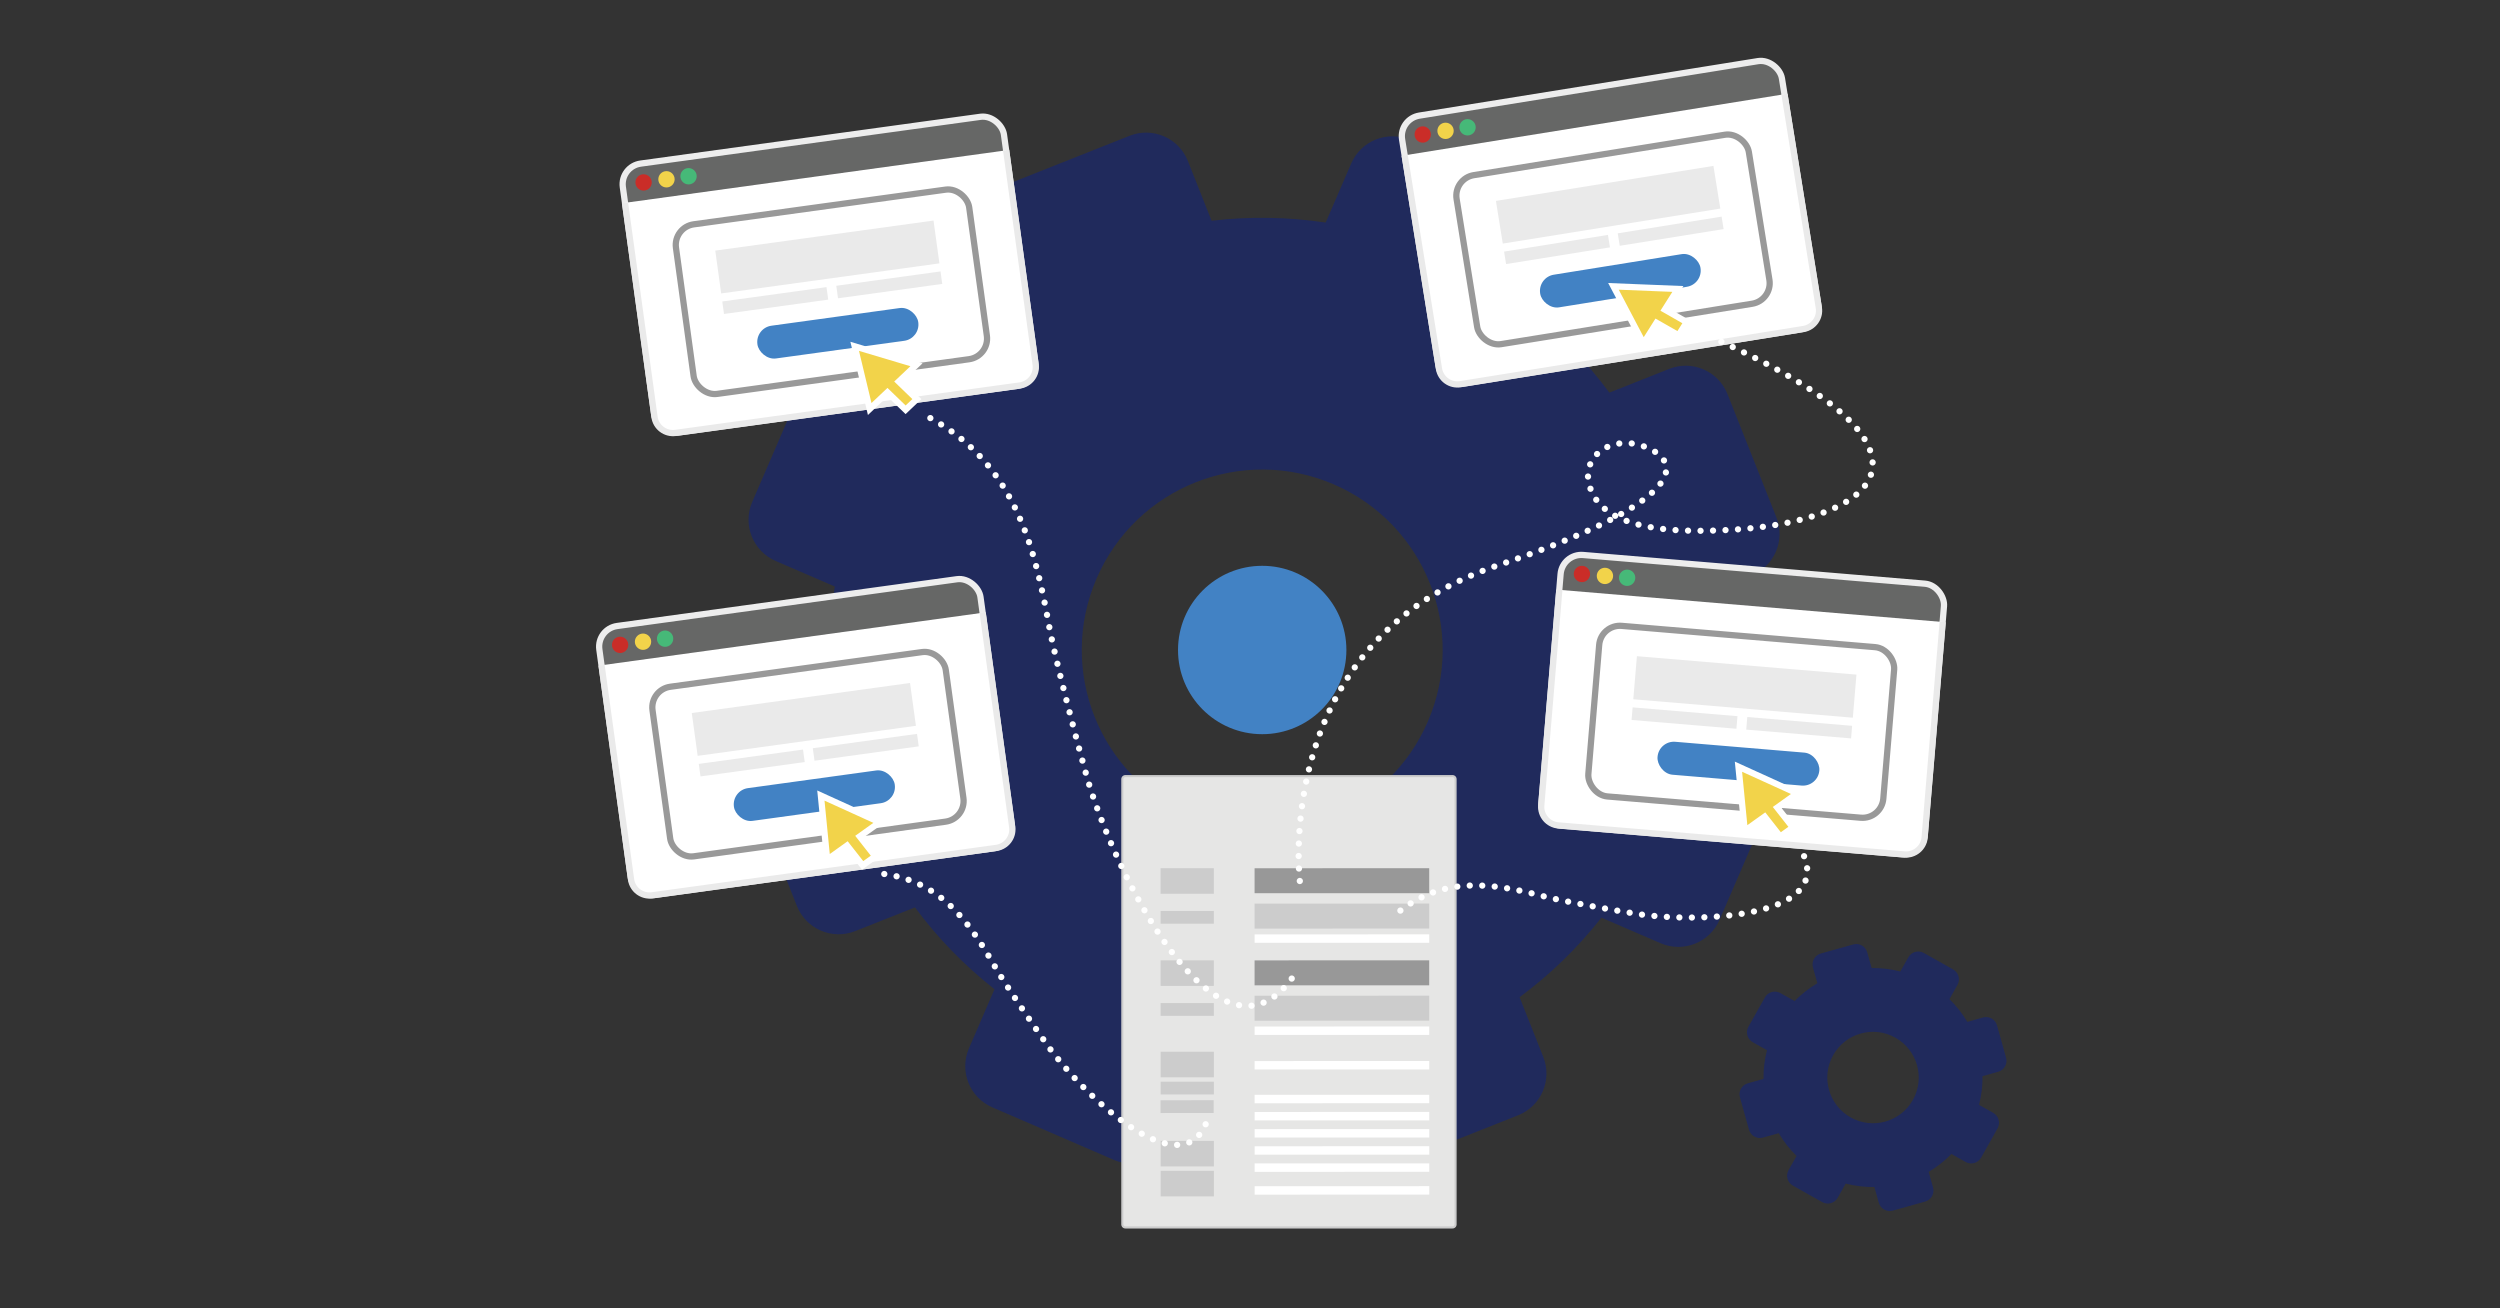 <?xml version="1.0" encoding="UTF-8"?><svg id="Layer_1" xmlns="http://www.w3.org/2000/svg" viewBox="0 0 1200 628"><rect x="0" y="0" width="1200" height="628" fill="#333333" stroke="none"/><defs><style>.cls-1{fill:#eaeaea;}.cls-2{fill:#e6e6e5;}.cls-3,.cls-4{fill:#f2d34a;}.cls-5,.cls-6{fill:#ccc;}.cls-7{fill:#ca2d28;}.cls-8{fill:#4282c4;}.cls-9{fill:#46b978;}.cls-10{fill:none;stroke-dasharray:0 0 0 0 0 0 0 6 0 0 0 0;stroke-linecap:round;}.cls-10,.cls-11,.cls-4,.cls-12,.cls-13{stroke-miterlimit:10;stroke-width:3px;}.cls-10,.cls-4{stroke:#fff;}.cls-14{fill:#202a5c;}.cls-14,.cls-6,.cls-15,.cls-16{fill-rule:evenodd;}.cls-15{fill:#989898;}.cls-16,.cls-12,.cls-13{fill:#fff;}.cls-11{fill:#666766;stroke:#ededed;}.cls-12{stroke:#eaeaea;}.cls-13{stroke:#999;}</style></defs><g id="Arrow_25"><path class="cls-14" d="M850.65,383.06l-25.25,58.44c-4.72,10.93-17.4,15.96-28.33,11.24l-28.38-12.26c-11.5,14.59-24.7,27.38-39.29,38.17l11.38,28.7c4.39,11.06-1.02,23.59-12.09,27.98l-59.18,23.48c-11.07,4.39-23.59-1.02-27.98-12.08l-11.39-28.71c-18.02,2.14-36.4,1.88-54.77-.85l-12.26,28.38c-4.72,10.93-17.41,15.96-28.33,11.24l-58.44-25.25c-10.93-4.72-15.96-17.4-11.24-28.33l12.26-28.38c-14.59-11.5-27.38-24.7-38.17-39.29l-28.7,11.39c-11.07,4.39-23.59-1.02-27.98-12.09l-23.48-59.18c-4.38-11.06,1.03-23.59,12.09-27.98l28.71-11.39c-2.14-18.02-1.88-36.4,.86-54.77l-28.38-12.26c-10.92-4.72-15.96-17.4-11.24-28.33l25.25-58.44c4.72-10.93,17.41-15.96,28.33-11.24l28.38,12.26c11.5-14.59,24.7-27.38,39.29-38.17l-11.39-28.7c-4.38-11.06,1.03-23.59,12.09-27.98l59.18-23.48c11.07-4.39,23.59,1.02,27.98,12.09l11.38,28.7c18.02-2.14,36.4-1.88,54.77,.86l12.26-28.38c4.72-10.93,17.4-15.96,28.33-11.24l58.44,25.25c10.92,4.72,15.96,17.4,11.24,28.33l-12.26,28.38c14.58,11.5,27.37,24.7,38.16,39.29l28.71-11.39c11.06-4.39,23.59,1.02,27.98,12.08l23.48,59.18c4.39,11.06-1.02,23.59-12.09,27.98l-28.7,11.39c2.14,18.02,1.88,36.4-.86,54.77l28.38,12.26c10.93,4.72,15.96,17.4,11.24,28.33Zm-210.44-150.56c-43.91-18.97-94.87,1.25-113.84,45.16-18.97,43.91,1.25,94.87,45.16,113.84,43.91,18.97,94.87-1.25,113.84-45.16,18.97-43.91-1.25-94.87-45.16-113.84Z"/><path class="cls-14" d="M958.84,541.61l-7.91,14.06c-1.48,2.63-4.81,3.56-7.44,2.08l-6.82-3.84c-3.28,3.37-6.95,6.24-10.91,8.58l2.11,7.53c.81,2.9-.88,5.92-3.79,6.73l-15.53,4.35c-2.9,.81-5.92-.88-6.73-3.79l-2.11-7.53c-4.6,.06-9.22-.49-13.78-1.67l-3.84,6.82c-1.48,2.63-4.81,3.56-7.44,2.08l-14.06-7.91c-2.63-1.48-3.56-4.81-2.08-7.44l3.84-6.82c-3.37-3.28-6.24-6.95-8.58-10.91l-7.53,2.11c-2.9,.81-5.92-.88-6.73-3.79l-4.35-15.53c-.81-2.9,.88-5.92,3.79-6.73l7.53-2.11c-.06-4.6,.49-9.22,1.67-13.78l-6.83-3.84c-2.63-1.48-3.56-4.81-2.08-7.44l7.91-14.06c1.48-2.63,4.81-3.56,7.44-2.08l6.83,3.84c3.28-3.37,6.95-6.24,10.91-8.58l-2.11-7.53c-.81-2.9,.88-5.92,3.79-6.73l15.53-4.35c2.9-.81,5.92,.88,6.73,3.79l2.11,7.53c4.6-.06,9.22,.49,13.78,1.67l3.84-6.82c1.48-2.63,4.81-3.56,7.44-2.08l14.06,7.91c2.63,1.48,3.56,4.81,2.08,7.44l-3.84,6.82c3.37,3.28,6.24,6.95,8.57,10.91l7.53-2.11c2.9-.81,5.92,.88,6.73,3.79l4.35,15.53c.81,2.9-.88,5.92-3.79,6.73l-7.53,2.11c.06,4.6-.49,9.22-1.67,13.78l6.82,3.84c2.63,1.48,3.56,4.81,2.08,7.44Zm-49.03-43.51c-10.56-5.94-23.94-2.2-29.88,8.36-5.94,10.56-2.2,23.94,8.36,29.88,10.56,5.94,23.94,2.2,29.88-8.36,5.94-10.56,2.2-23.94-8.36-29.88Z"/><g><g><path class="cls-2" d="M540.18,372.52h157.03c.81,0,1.48,.66,1.48,1.48v213.71c0,.81-.66,1.48-1.48,1.48h-157.03c-.81,0-1.48-.66-1.48-1.48v-213.71c0-.81,.66-1.48,1.48-1.48Z"/><path class="cls-5" d="M697.21,373.01c.54,0,.98,.44,.98,.98v213.71c0,.54-.44,.98-.98,.98h-157.03c-.54,0-.98-.44-.98-.98v-213.71c0-.54,.44-.98,.98-.98h157.03m0-.98h-157.03c-1.08,0-1.97,.88-1.97,1.97v213.71c0,1.09,.88,1.97,1.97,1.97h157.03c1.08,0,1.97-.88,1.97-1.97v-213.71c0-1.09-.88-1.97-1.97-1.97h0Z"/></g><path class="cls-16" d="M602.21,525.51l83.82-.02v4.05l-83.82,.02v-4.05Z"/><path class="cls-16" d="M602.22,533.75l83.82-.02v4.05l-83.82,.02v-4.05Z"/><path class="cls-16" d="M602.22,541.97l83.82-.02v4.05l-83.82,.02v-4.05Z"/><path class="cls-16" d="M602.23,550.2l83.82-.02v4.05l-83.82,.02v-4.05Z"/><path class="cls-16" d="M602.22,558.44l83.82-.02v4.05l-83.82,.02v-4.05Z"/><path class="cls-16" d="M602.21,509.3l83.82-.02v4.05l-83.82,.02v-4.05Z"/><path class="cls-16" d="M602.23,569.38l83.82-.02v4.05l-83.82,.02v-4.05Z"/><path class="cls-6" d="M557.08,460.96h25.55v12.28h-25.55v-12.28Z"/><path class="cls-6" d="M557.09,481.47h25.55v6.13h-25.55v-6.13Z"/><path class="cls-6" d="M557.11,504.83h25.55v12.28h-25.55v-12.28Z"/><path class="cls-6" d="M557.11,519.21h25.55v6.13h-25.55v-6.13Z"/><path class="cls-6" d="M557.05,528.13l25.51-.03v6.13l-25.5,.03v-6.13Z"/><path class="cls-6" d="M557.11,547.61h25.55v12.28h-25.55v-12.28Z"/><path class="cls-6" d="M557.12,561.99h25.55v12.28h-25.55v-12.28Z"/><path class="cls-6" d="M602.2,477.95l83.82-.02v11.99l-83.82,.02v-11.99Z"/><path class="cls-16" d="M602.21,492.73l83.82-.02v4.05l-83.82,.02v-4.05Z"/><path class="cls-15" d="M602.2,460.98l83.82-.02v11.99l-83.82,.02v-11.99Z"/><path class="cls-6" d="M557.08,416.74h25.55v12.28h-25.55v-12.28Z"/><path class="cls-6" d="M557.09,437.25h25.55v6.13h-25.55v-6.13Z"/><path class="cls-6" d="M602.2,433.73l83.82-.02v11.99l-83.82,.02v-11.99Z"/><path class="cls-16" d="M602.21,448.51l83.82-.02v4.05l-83.82,.02v-4.05Z"/><path class="cls-15" d="M602.2,416.76l83.82-.02v11.99l-83.82,.02v-11.99Z"/></g><g><rect class="cls-11" x="294.37" y="288.62" width="184.67" height="130.37" rx="10" ry="10" transform="translate(-44.67 56.08) rotate(-7.84)"/><path class="cls-12" d="M471.69,294.12l14.17,102.85c.67,4.85-2.77,9.36-7.64,10.03l-165.25,22.76c-4.87,.67-9.4-2.75-10.06-7.59l-14.17-102.85"/><rect class="cls-13" x="316.8" y="320.91" width="142.08" height="82.17" rx="10" ry="10" transform="translate(-45.77 56.31) rotate(-7.84)"/><rect class="cls-1" x="332.99" y="334.91" width="105.75" height="20.75" transform="translate(-43.51 55.89) rotate(-7.84)"/><rect class="cls-1" x="335.61" y="363.18" width="50.5" height="6.06" transform="translate(-46.6 52.67) rotate(-7.84)"/><rect class="cls-1" x="390.34" y="355.64" width="50.5" height="6.06" transform="translate(-45.06 60.07) rotate(-7.84)"/><rect class="cls-8" x="351.94" y="373.96" width="77.93" height="15.87" rx="7.88" ry="7.88" transform="translate(-48.46 56.92) rotate(-7.84)"/><circle class="cls-7" cx="297.66" cy="309.53" r="3.92"/><circle class="cls-3" cx="308.65" cy="308.02" r="3.92"/><circle class="cls-9" cx="319.24" cy="306.56" r="3.92"/></g><g><rect class="cls-11" x="305.63" y="66.66" width="184.67" height="130.37" rx="10" ry="10" transform="translate(-14.27 55.54) rotate(-7.84)"/><path class="cls-12" d="M482.95,72.16l14.17,102.85c.67,4.85-2.77,9.36-7.64,10.03l-165.25,22.76c-4.87,.67-9.4-2.75-10.06-7.59l-14.17-102.85"/><rect class="cls-13" x="328.05" y="98.94" width="142.08" height="82.17" rx="10" ry="10" transform="translate(-15.38 55.77) rotate(-7.84)"/><rect class="cls-1" x="344.25" y="112.95" width="105.75" height="20.75" transform="translate(-13.11 55.35) rotate(-7.84)"/><rect class="cls-1" x="346.87" y="141.21" width="50.5" height="6.06" transform="translate(-16.2 52.13) rotate(-7.84)"/><rect class="cls-1" x="401.6" y="133.67" width="50.5" height="6.06" transform="translate(-14.66 59.53) rotate(-7.84)"/><rect class="cls-8" x="363.2" y="152" width="77.93" height="15.87" rx="7.88" ry="7.88" transform="translate(-18.06 56.38) rotate(-7.84)"/><circle class="cls-7" cx="308.92" cy="87.57" r="3.92"/><circle class="cls-3" cx="319.91" cy="86.06" r="3.92"/><circle class="cls-9" cx="330.5" cy="84.6" r="3.92"/></g><g><rect class="cls-11" x="680.59" y="41.63" width="184.67" height="130.37" rx="10" ry="10" transform="translate(-7.15 124.09) rotate(-9.14)"/><path class="cls-12" d="M856.55,45.22l16.49,102.51c.78,4.83-2.56,9.42-7.41,10.2l-164.69,26.49c-4.85,.78-9.45-2.53-10.23-7.36l-16.49-102.51"/><rect class="cls-13" x="703.2" y="73.88" width="142.08" height="82.17" rx="10" ry="10" transform="translate(-8.43 124.41) rotate(-9.14)"/><rect class="cls-1" x="719.02" y="87.94" width="105.75" height="20.75" transform="translate(-5.82 123.82) rotate(-9.14)"/><rect class="cls-1" x="722.12" y="116.76" width="50.5" height="6.06" transform="translate(-9.54 120.2) rotate(-9.14)"/><rect class="cls-1" x="776.67" y="107.99" width="50.5" height="6.06" transform="translate(-7.45 128.75) rotate(-9.14)"/><rect class="cls-8" x="738.8" y="126.86" width="77.93" height="15.87" rx="7.88" ry="7.88" transform="translate(-11.54 125.22) rotate(-9.14)"/><circle class="cls-7" cx="682.91" cy="64.56" r="3.92"/><circle class="cls-3" cx="693.86" cy="62.8" r="3.92"/><circle class="cls-9" cx="704.42" cy="61.1" r="3.92"/></g><g><rect class="cls-11" x="744.17" y="273.01" width="184.67" height="130.37" rx="10" ry="10" transform="translate(31.21 -68.77) rotate(4.8)"/><path class="cls-12" d="M932.5,298.56l-8.68,103.46c-.41,4.87-4.75,8.53-9.64,8.12l-166.22-13.95c-4.9-.41-8.57-4.74-8.16-9.61l8.68-103.46"/><rect class="cls-13" x="764.78" y="305.34" width="142.08" height="82.17" rx="10" ry="10" transform="translate(31.9 -68.69) rotate(4.8)"/><rect class="cls-1" x="784.68" y="319.32" width="105.75" height="20.75" transform="translate(30.51 -68.89) rotate(4.8)"/><rect class="cls-1" x="783.33" y="341.61" width="50.5" height="6.06" transform="translate(31.66 -66.42) rotate(4.8)"/><rect class="cls-1" x="838.38" y="346.23" width="50.5" height="6.06" transform="translate(32.23 -71) rotate(4.8)"/><rect class="cls-8" x="795.5" y="358.59" width="77.93" height="15.87" rx="7.88" ry="7.88" transform="translate(33.58 -68.5) rotate(4.8)"/><circle class="cls-7" cx="759.32" cy="275.51" r="3.92"/><circle class="cls-3" cx="770.37" cy="276.44" r="3.92"/><circle class="cls-9" cx="781.02" cy="277.33" r="3.92"/></g><polygon class="cls-4" points="860.57 397.18 853.09 387.65 862.63 380.82 834.46 368.01 837.49 398.81 847.03 391.99 854.51 401.52 860.57 397.18"/><polygon class="cls-4" points="809.64 154.62 799.11 148.61 805.38 138.7 774.46 137.45 788.87 164.83 795.13 154.92 805.66 160.93 809.64 154.62"/><polygon class="cls-4" points="440.1 191.57 431.39 183.15 439.91 175.09 410.25 166.24 417.46 196.33 425.97 188.27 434.69 196.7 440.1 191.57"/><polygon class="cls-4" points="420.13 411.04 412.65 401.5 422.19 394.68 394.02 381.87 397.05 412.66 406.58 405.84 414.07 415.38 420.13 411.04"/><path class="cls-10" d="M424.46,419.52c29.14,3.92,42.74,26.56,53.77,45.56,4.37,7.53,18.11,27.64,24.69,36.85,17.2,24.07,68.16,72.55,77.64,32.03"/><path class="cls-10" d="M672.19,437.08c23.19-18.07,48.88-11.93,70.17-6.52,8.43,2.14,32.42,6.41,43.61,8.15,29.23,4.56,99.52,2.09,77.22-33.04"/><path class="cls-10" d="M446.57,200.69c42.14,22.98,50.65,65.49,57.22,100.94,2.61,14.04,12.68,52.78,17.74,70.68,13.22,46.8,64.6,150.55,100.71,94.2"/><circle class="cls-8" cx="605.86" cy="312" r="40.41"/><path class="cls-10" d="M623.91,422.88s-13.76-114.87,94.65-151.37c86.17-29.01,89.96-47.8,73.74-55.86-16.77-8.34-32.93,2.07-29.64,16.35,4.21,18.24,28.25,25.32,72.28,22.04,64.11-4.77,110.87-37.65-16.82-93.66"/></g></svg>
